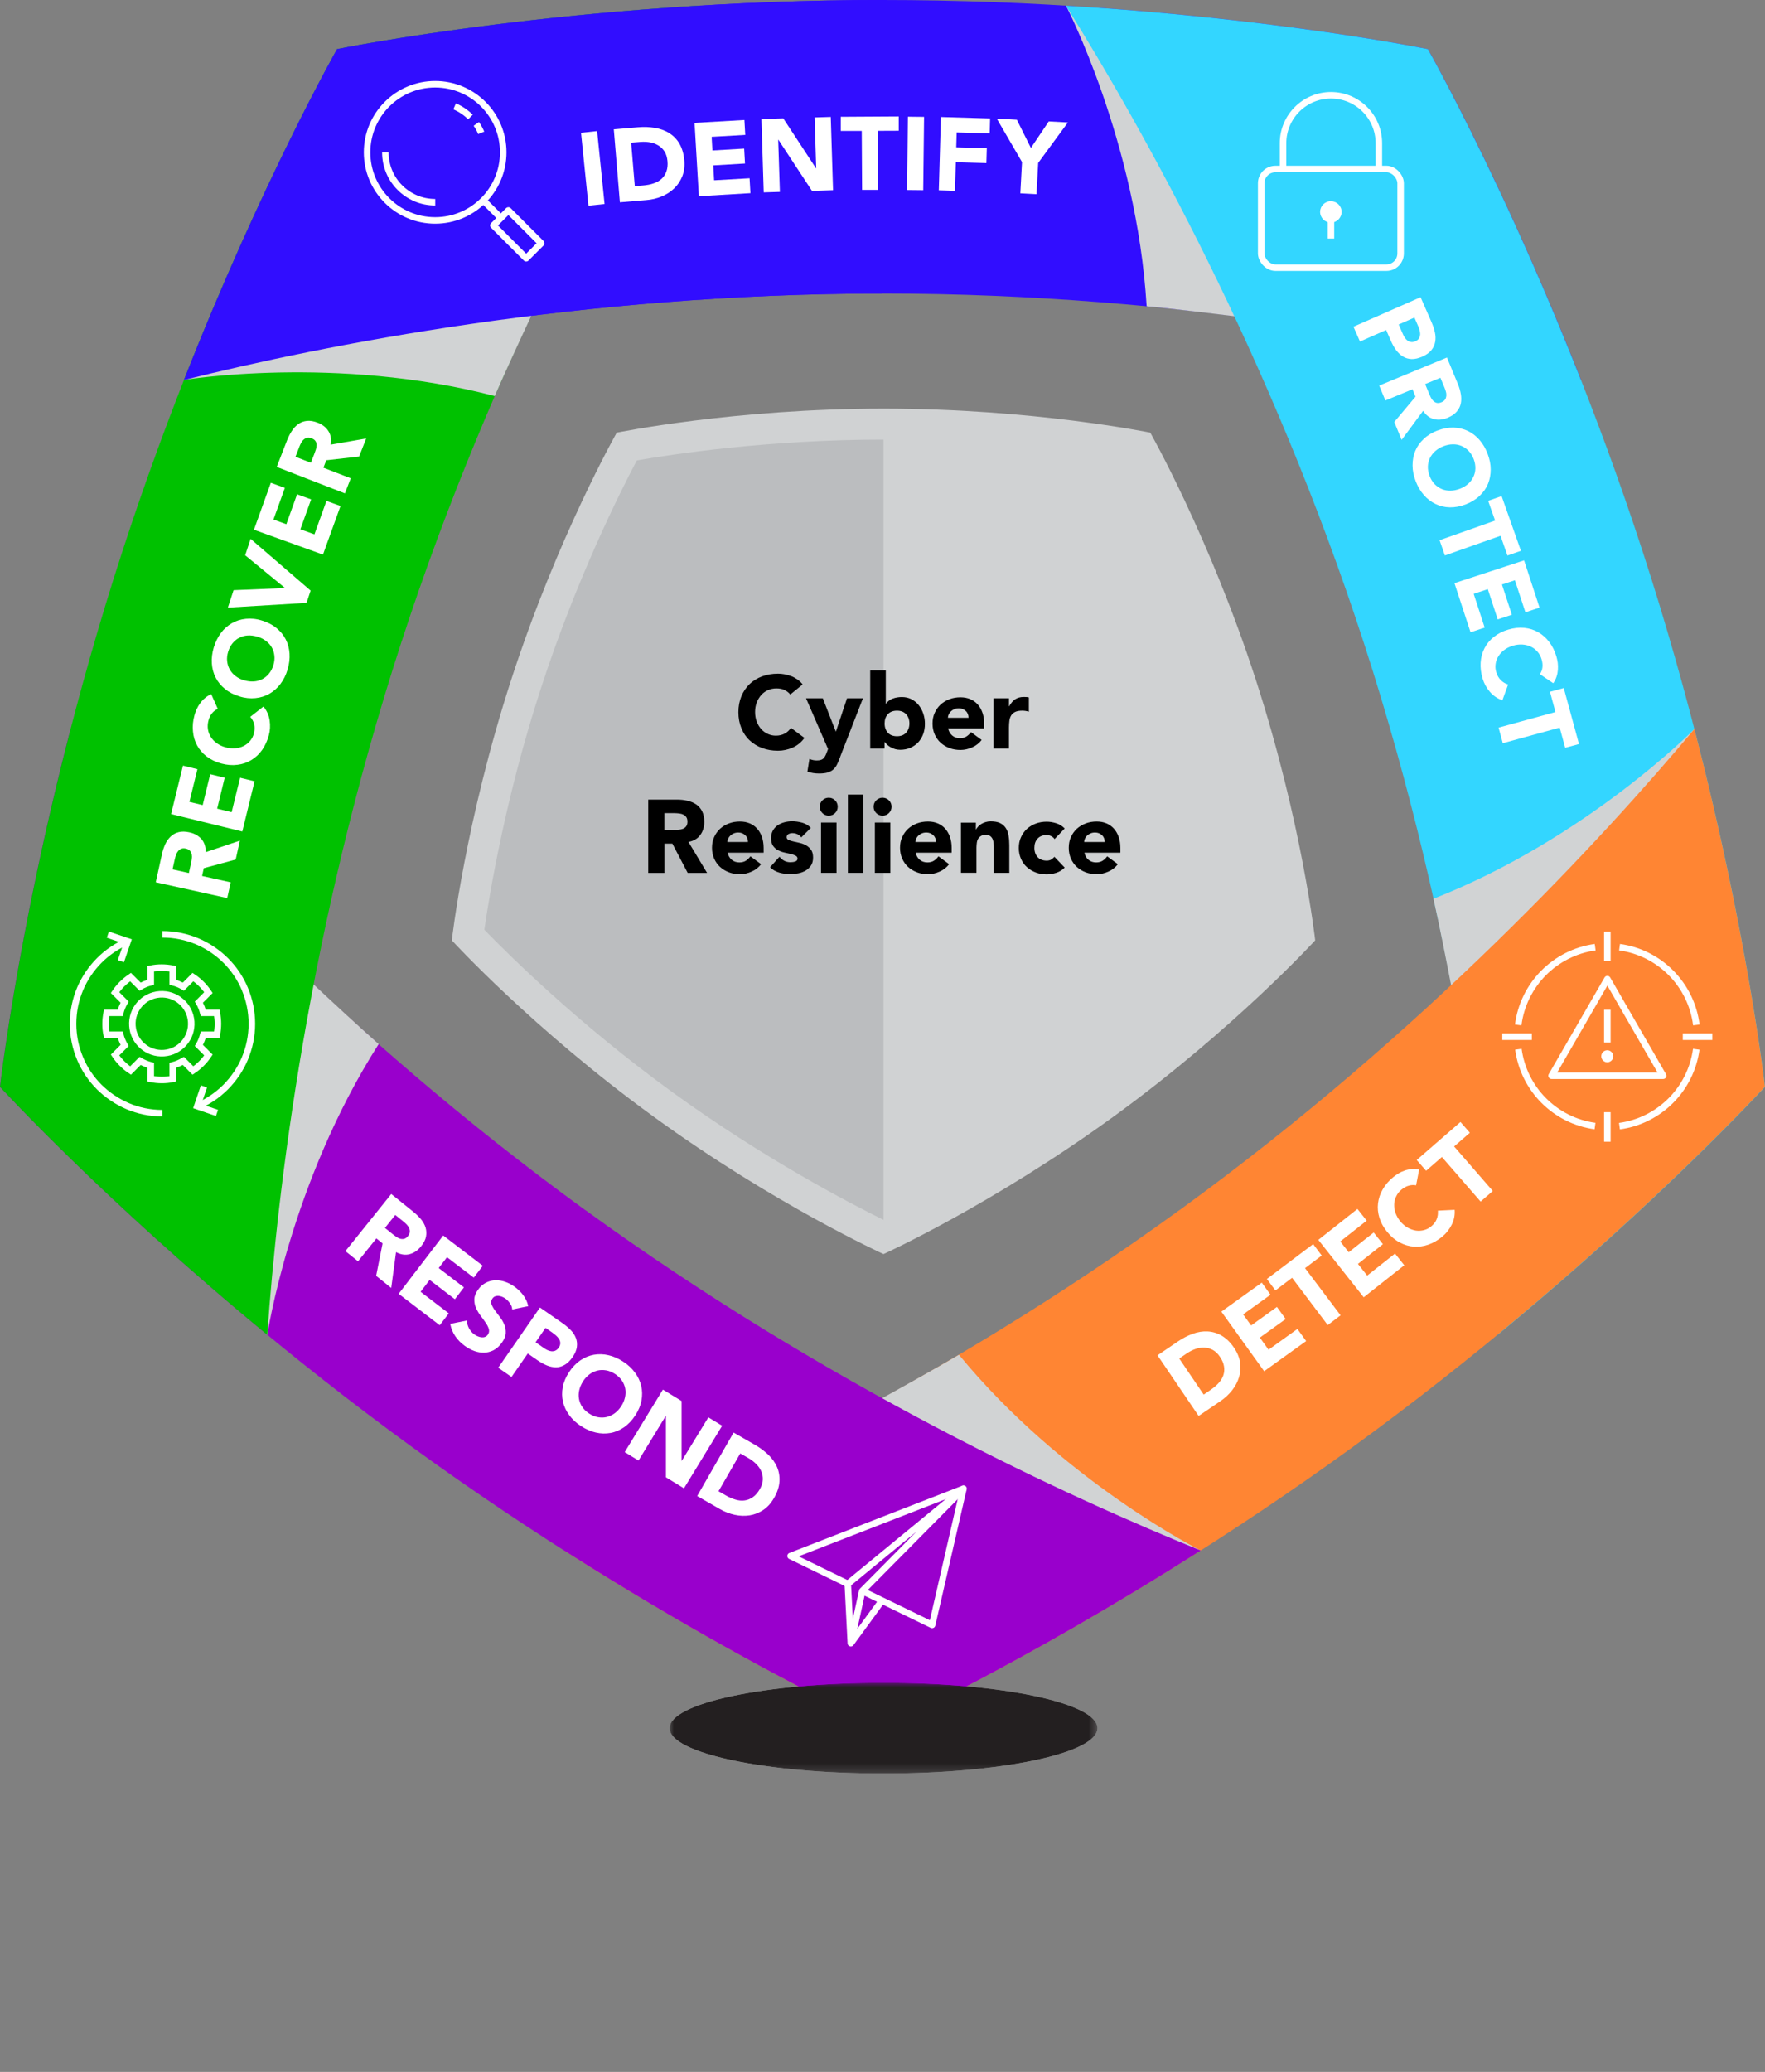 <?xml version="1.0" encoding="UTF-8"?> <svg xmlns="http://www.w3.org/2000/svg" xmlns:xlink="http://www.w3.org/1999/xlink" id="Layer_1" viewBox="0 0 208.48 244.66"><rect x="0" y="0" width="208.48" height="244.66" fill="#808080" stroke="none"/><defs><style>.cls-1,.cls-2,.cls-3{stroke:#fff;stroke-width:.77px;}.cls-1,.cls-2,.cls-3,.cls-4{fill:none;}.cls-1,.cls-3{stroke-linejoin:round;}.cls-5{clip-path:url(#clippath-11);}.cls-6{fill:#fff;}.cls-2{stroke-miterlimit:10;}.cls-7{fill:#90c;}.cls-8{fill:#33d6ff;}.cls-9{fill:#310dff;}.cls-10{clip-path:url(#clippath-2);}.cls-11{clip-path:url(#clippath-13);}.cls-12{clip-path:url(#clippath-6);}.cls-13{clip-path:url(#clippath-7);}.cls-14{clip-path:url(#clippath-1);}.cls-15{clip-path:url(#clippath-4);}.cls-16{fill:#d0d2d3;}.cls-17{fill:#00c100;}.cls-18{fill:url(#radial-gradient);}.cls-19{fill:#ff8533;}.cls-3{stroke-linecap:round;}.cls-20{clip-path:url(#clippath-12);}.cls-21{fill:#bbbdbf;}.cls-22{clip-path:url(#clippath-9);}.cls-23{clip-path:url(#clippath);}.cls-24{fill:url(#radial-gradient-2);}.cls-25{clip-path:url(#clippath-3);}.cls-26{clip-path:url(#clippath-8);}.cls-27{fill:#d1d3d4;}.cls-28{mask:url(#mask);}.cls-29{clip-path:url(#clippath-5);}.cls-30{clip-path:url(#clippath-10);}</style><clipPath id="clippath"><rect class="cls-4" x="0" y="0" width="208.48" height="244.66"></rect></clipPath><clipPath id="clippath-1"><rect class="cls-4" x="125.91" y=".67" width="37.98" height="37.54"></rect></clipPath><clipPath id="clippath-2"><rect class="cls-4" x="0" y="0" width="208.48" height="244.66"></rect></clipPath><clipPath id="clippath-3"><rect class="cls-4" x="169.33" y="86.09" width="30.81" height="42.01"></rect></clipPath><clipPath id="clippath-4"><rect class="cls-4" x="0" y="0" width="208.48" height="244.66"></rect></clipPath><clipPath id="clippath-5"><rect class="cls-4" x="98.26" y="159.97" width="43.58" height="30.03"></rect></clipPath><clipPath id="clippath-6"><rect class="cls-4" x="0" y="0" width="208.48" height="244.66"></rect></clipPath><clipPath id="clippath-7"><rect class="cls-4" x="12.04" y="111.61" width="32.69" height="46"></rect></clipPath><clipPath id="clippath-8"><rect class="cls-4" x="0" y="0" width="208.48" height="244.66"></rect></clipPath><clipPath id="clippath-9"><rect class="cls-4" x="21.73" y="14.63" width="43.92" height="32.15"></rect></clipPath><clipPath id="clippath-10"><rect class="cls-4" x="0" y="0" width="208.48" height="244.66"></rect></clipPath><clipPath id="clippath-11"><rect class="cls-4" x="0" y="0" width="208.48" height="244.66"></rect></clipPath><clipPath id="clippath-12"><rect class="cls-4" x="0" y="0" width="208.48" height="244.66"></rect></clipPath><clipPath id="clippath-13"><path class="cls-4" d="M79.09,204.07c0,2.96,11.31,5.36,25.27,5.36s25.27-2.4,25.27-5.36-11.31-5.36-25.27-5.36-25.27,2.4-25.27,5.36"></path></clipPath><radialGradient id="radial-gradient" cx="-608.73" cy="251.38" fx="-608.73" fy="251.38" r="1" gradientTransform="translate(15485.68 1550.93) scale(25.27 -5.36)" gradientUnits="userSpaceOnUse"><stop offset="0" stop-color="#ccc"></stop><stop offset=".13" stop-color="#a7a7a7"></stop><stop offset=".35" stop-color="#6c6c6c"></stop><stop offset=".56" stop-color="#3d3d3d"></stop><stop offset=".75" stop-color="#1b1b1b"></stop><stop offset=".9" stop-color="#070707"></stop><stop offset="1" stop-color="#000"></stop></radialGradient><mask id="mask" x="79.09" y="198.71" width="50.54" height="10.72" maskUnits="userSpaceOnUse"><rect class="cls-18" x="79.09" y="198.71" width="50.54" height="10.72"></rect></mask><radialGradient id="radial-gradient-2" cx="-608.73" cy="251.38" fx="-608.73" fy="251.38" r="1" gradientTransform="translate(15485.68 1550.93) scale(25.27 -5.36)" gradientUnits="userSpaceOnUse"><stop offset="0" stop-color="#231f20"></stop><stop offset="1" stop-color="#231f20"></stop></radialGradient></defs><g class="cls-23"><path class="cls-16" d="M53.37,111.04s9.54,10.44,23.83,20.82c14.29,10.38,27.16,16.23,27.16,16.23,0,0,12.87-5.85,27.16-16.23,14.29-10.38,23.83-20.82,23.83-20.82,0,0-1.58-14.05-7.04-30.85-5.46-16.8-12.44-29.1-12.44-29.1,0,0-13.85-2.84-31.51-2.84s-31.51,2.84-31.51,2.84c0,0-6.98,12.29-12.44,29.1-5.46,16.8-7.04,30.85-7.04,30.85"></path><path class="cls-21" d="M104.36,144.04V51.91c-13.61,0-25.02,1.74-29.14,2.46-1.95,3.69-7.13,13.98-11.34,26.95-4.21,12.94-6.07,24.33-6.67,28.47,2.91,3,11.12,11.12,22.13,19.12,11.01,8,21.26,13.29,25.02,15.14"></path><path class="cls-9" d="M104.24,34.66c-35.7,0-66.23,6.15-82.51,10.21C30.95,21.43,39.82,5.8,39.82,5.8c0,0,28.31-5.8,64.42-5.8s64.42,5.8,64.42,5.8c0,0,8.87,15.63,18.09,39.07-16.28-4.06-46.81-10.21-82.51-10.21"></path></g><g class="cls-14"><path class="cls-27" d="M125.91,.67l37.98,19.04-11.38,18.49s-11.07-1.47-17.07-2.04c-1.17-19.39-9.53-35.5-9.53-35.5"></path></g><g class="cls-10"><path class="cls-8" d="M161.12,75.99C150.09,42.03,134.8,14.89,125.91,.67c25.14,1.52,42.75,5.13,42.75,5.13,0,0,14.26,25.14,25.42,59.48,11.16,34.34,14.4,63.06,14.4,63.06,0,0-12.12,13.26-31.57,29.28-1.17-16.74-4.76-47.67-15.79-81.63"></path></g><g class="cls-25"><path class="cls-27" d="M200.14,86.09l-6.38,42.01-21.1-5.11s-2.02-10.99-3.34-16.86c18.08-7.1,30.81-20.03,30.81-20.03"></path></g><g class="cls-15"><path class="cls-19" d="M139.39,142.85c28.88-20.98,49.97-43.91,60.75-56.76,6.32,24.39,8.33,42.24,8.33,42.24,0,0-19.5,21.33-48.71,42.56-29.21,21.22-55.53,33.18-55.53,33.18,0,0-16.36-7.43-37.6-20.98,15.56-6.28,43.87-19.25,72.75-40.24"></path></g><g class="cls-29"><path class="cls-27" d="M141.84,183.09l-41.92,6.92-1.66-21.65s9.82-5.32,15.01-8.38c12.34,15,28.57,23.12,28.57,23.12"></path></g><g class="cls-12"><path class="cls-7" d="M69.08,142.85c28.88,20.98,57.2,33.96,72.75,40.24-21.24,13.55-37.6,20.98-37.6,20.98,0,0-26.31-11.95-55.53-33.18C19.5,149.67,0,128.34,0,128.34c0,0,2.01-17.86,8.33-42.24,10.78,12.85,31.87,35.78,60.75,56.76"></path></g><g class="cls-13"><path class="cls-27" d="M31.57,157.61L12.04,119.88l20.08-8.27s8.09,7.7,12.61,11.68c-10.45,16.38-13.15,34.32-13.15,34.32"></path></g><g class="cls-26"><path class="cls-17" d="M47.36,75.99c-11.03,33.95-14.62,64.89-15.79,81.63C12.12,141.6,0,128.34,0,128.34c0,0,3.24-28.72,14.4-63.06C25.55,30.93,39.82,5.8,39.82,5.8c0,0,17.61-3.6,42.75-5.13-8.89,14.23-24.18,41.36-35.21,75.32"></path></g><g class="cls-22"><path class="cls-27" d="M21.73,44.87L51.58,14.63l14.07,16.54s-4.82,10.08-7.21,15.6c-18.8-4.88-36.7-1.91-36.7-1.91"></path></g><g class="cls-30"><path class="cls-9" d="M21.73,44.87C30.95,21.43,39.81,5.8,39.81,5.8,39.81,5.8,68.13,0,104.24,0V34.66c-35.7,0-66.23,6.15-82.51,10.21"></path></g><g><path d="M93.34,82c-.19-.23-.42-.4-.69-.53s-.59-.18-.95-.18-.69,.07-1,.21-.57,.33-.79,.58c-.22,.25-.4,.54-.53,.89-.13,.34-.19,.71-.19,1.11s.06,.78,.19,1.12c.13,.34,.3,.63,.52,.88,.22,.25,.48,.44,.78,.58s.62,.21,.96,.21c.39,0,.74-.08,1.04-.24s.55-.39,.75-.68l1.59,1.19c-.37,.51-.83,.89-1.39,1.14-.56,.24-1.14,.37-1.74,.37-.68,0-1.3-.11-1.87-.32s-1.06-.52-1.48-.91-.74-.87-.97-1.44c-.23-.56-.35-1.19-.35-1.88s.12-1.32,.35-1.88c.23-.56,.56-1.04,.97-1.44,.42-.4,.91-.7,1.48-.91s1.19-.32,1.87-.32c.25,0,.5,.02,.76,.07s.53,.12,.78,.21,.5,.23,.74,.39,.45,.36,.64,.6l-1.47,1.2Z"></path><path d="M99.25,89.37c-.12,.32-.24,.6-.35,.84s-.26,.45-.43,.62c-.18,.17-.4,.29-.67,.38-.27,.09-.62,.13-1.06,.13-.47,0-.93-.07-1.37-.22l.24-1.5c.28,.12,.56,.18,.86,.18,.2,0,.37-.02,.5-.07,.13-.04,.24-.11,.32-.2,.08-.09,.16-.19,.21-.31,.06-.12,.12-.26,.18-.43l.13-.34-2.6-5.99h1.98l1.53,3.92h.02l1.31-3.92h1.88l-2.69,6.91Z"></path><path d="M102.8,79.16h1.83v3.94h.02c.21-.29,.48-.49,.81-.61,.33-.12,.69-.18,1.07-.18,.42,0,.8,.09,1.14,.26,.33,.18,.62,.41,.85,.7,.23,.29,.41,.63,.54,1.01,.13,.38,.19,.78,.19,1.19,0,.45-.07,.86-.21,1.23s-.34,.7-.59,.97c-.26,.27-.57,.48-.92,.64-.36,.15-.76,.23-1.2,.23-.21,0-.41-.03-.6-.08-.19-.06-.36-.13-.52-.22-.16-.09-.3-.19-.42-.3-.12-.11-.21-.22-.29-.32h-.02v.78h-1.69v-9.24Zm1.69,6.27c0,.45,.13,.81,.38,1.09s.62,.42,1.08,.42,.83-.14,1.08-.42,.39-.64,.39-1.09-.13-.81-.39-1.09c-.26-.28-.62-.42-1.08-.42s-.83,.14-1.08,.42c-.26,.28-.38,.64-.38,1.09Z"></path><path d="M115.95,87.38c-.29,.38-.66,.67-1.11,.87-.45,.2-.91,.31-1.39,.31-.46,0-.89-.07-1.29-.22-.4-.15-.75-.36-1.05-.63-.3-.27-.53-.6-.7-.98-.17-.38-.26-.81-.26-1.28s.08-.9,.26-1.28c.17-.38,.41-.71,.7-.98,.3-.27,.65-.48,1.05-.63,.4-.15,.83-.22,1.29-.22,.42,0,.81,.07,1.16,.22,.35,.15,.64,.36,.88,.63s.43,.6,.56,.98c.13,.38,.2,.81,.2,1.28v.57h-4.25c.07,.35,.23,.63,.48,.84,.25,.21,.55,.31,.91,.31,.3,0,.56-.07,.76-.2,.21-.13,.39-.31,.54-.52l1.28,.94Zm-1.55-2.62c0-.31-.09-.58-.31-.79s-.49-.33-.82-.33c-.2,0-.38,.03-.54,.1-.16,.07-.29,.15-.4,.25s-.2,.22-.26,.35c-.06,.13-.1,.28-.1,.42h2.42Z"></path><path d="M117.35,82.46h1.83v.95h.02c.2-.37,.43-.64,.7-.83,.27-.18,.61-.28,1.02-.28,.11,0,.21,0,.32,.01,.11,0,.2,.02,.29,.05v1.68c-.13-.04-.26-.07-.39-.09s-.26-.03-.4-.03c-.35,0-.63,.05-.83,.15-.2,.1-.36,.23-.47,.41-.11,.18-.18,.39-.21,.63-.03,.24-.05,.51-.05,.81v2.48h-1.83v-5.94Z"></path></g><g><path d="M76.58,94.42h3.35c.44,0,.86,.04,1.25,.13s.74,.23,1.04,.43c.3,.2,.53,.47,.71,.81,.17,.34,.26,.76,.26,1.26,0,.61-.16,1.13-.48,1.56-.32,.43-.78,.7-1.39,.81l2.2,3.66h-2.29l-1.81-3.46h-.94v3.46h-1.91v-8.66Zm1.91,3.58h1.12c.17,0,.35,0,.54-.02,.19-.01,.36-.05,.52-.11,.15-.06,.28-.16,.38-.29,.1-.13,.15-.31,.15-.55,0-.22-.04-.4-.13-.53-.09-.13-.2-.23-.34-.3s-.3-.12-.48-.14-.35-.04-.53-.04h-1.25v1.97Z"></path><path d="M89.9,102.05c-.29,.38-.66,.67-1.11,.87-.45,.2-.91,.31-1.39,.31-.46,0-.89-.07-1.29-.22-.4-.15-.75-.36-1.05-.63-.3-.27-.53-.6-.7-.98-.17-.38-.26-.81-.26-1.28s.08-.9,.26-1.28c.17-.38,.41-.71,.7-.98,.3-.27,.65-.48,1.05-.63,.4-.15,.83-.22,1.29-.22,.42,0,.81,.07,1.16,.22,.35,.15,.64,.36,.88,.63s.43,.6,.56,.98c.13,.38,.2,.81,.2,1.28v.57h-4.25c.07,.35,.23,.63,.48,.84,.25,.21,.55,.31,.91,.31,.3,0,.56-.07,.76-.2,.21-.13,.39-.31,.54-.52l1.28,.94Zm-1.55-2.62c0-.31-.09-.58-.31-.79s-.49-.33-.82-.33c-.2,0-.38,.03-.54,.1-.16,.07-.29,.15-.4,.25s-.2,.22-.26,.35c-.06,.13-.1,.28-.1,.42h2.42Z"></path><path d="M94.65,98.88c-.27-.33-.62-.5-1.06-.5-.15,0-.31,.04-.45,.11s-.22,.2-.22,.38c0,.15,.08,.25,.23,.32,.15,.07,.34,.13,.58,.18,.23,.05,.48,.11,.75,.17,.26,.06,.51,.16,.75,.29,.23,.13,.42,.31,.58,.53,.15,.22,.23,.52,.23,.9s-.08,.7-.25,.95c-.17,.25-.38,.45-.64,.6-.26,.15-.55,.26-.88,.32-.33,.06-.65,.09-.97,.09-.42,0-.84-.06-1.26-.18s-.78-.33-1.08-.63l1.11-1.24c.17,.21,.36,.37,.57,.48s.45,.17,.73,.17c.21,0,.4-.03,.57-.09,.17-.06,.26-.17,.26-.34s-.08-.27-.23-.35c-.15-.08-.34-.14-.58-.2-.23-.05-.48-.11-.75-.17-.27-.06-.51-.15-.75-.27-.23-.12-.42-.3-.58-.52-.15-.22-.23-.52-.23-.9,0-.35,.07-.65,.21-.9s.33-.46,.56-.62,.5-.28,.8-.36,.61-.12,.92-.12c.39,0,.79,.06,1.19,.17s.74,.32,1.02,.61l-1.12,1.11Z"></path><path d="M96.83,95.26c0-.29,.1-.54,.31-.75s.46-.31,.75-.31,.54,.1,.75,.31c.21,.21,.31,.46,.31,.75s-.1,.54-.31,.75c-.21,.21-.46,.31-.75,.31s-.54-.1-.75-.31-.31-.46-.31-.75Zm.15,1.87h1.83v5.94h-1.83v-5.94Z"></path><path d="M100.15,93.83h1.83v9.24h-1.83v-9.24Z"></path><path d="M103.19,95.26c0-.29,.1-.54,.31-.75s.46-.31,.75-.31,.54,.1,.75,.31c.21,.21,.31,.46,.31,.75s-.1,.54-.31,.75c-.21,.21-.46,.31-.75,.31s-.54-.1-.75-.31-.31-.46-.31-.75Zm.15,1.87h1.83v5.94h-1.83v-5.94Z"></path><path d="M112.11,102.05c-.29,.38-.66,.67-1.11,.87-.45,.2-.91,.31-1.39,.31-.46,0-.89-.07-1.29-.22-.4-.15-.75-.36-1.05-.63-.3-.27-.53-.6-.7-.98-.17-.38-.26-.81-.26-1.28s.08-.9,.26-1.28c.17-.38,.41-.71,.7-.98,.3-.27,.65-.48,1.05-.63,.4-.15,.83-.22,1.29-.22,.42,0,.81,.07,1.16,.22,.35,.15,.64,.36,.88,.63s.43,.6,.56,.98c.13,.38,.2,.81,.2,1.28v.57h-4.25c.07,.35,.23,.63,.48,.84,.25,.21,.55,.31,.91,.31,.3,0,.56-.07,.76-.2,.21-.13,.39-.31,.54-.52l1.28,.94Zm-1.55-2.62c0-.31-.09-.58-.31-.79s-.49-.33-.82-.33c-.2,0-.38,.03-.54,.1-.16,.07-.29,.15-.4,.25s-.2,.22-.26,.35c-.06,.13-.1,.28-.1,.42h2.42Z"></path><path d="M113.51,97.14h1.76v.81h.02c.06-.11,.14-.23,.24-.34,.11-.11,.23-.22,.38-.31s.31-.16,.5-.22c.19-.06,.39-.09,.61-.09,.46,0,.84,.07,1.12,.21s.51,.34,.67,.59c.16,.25,.27,.55,.32,.89,.06,.34,.09,.71,.09,1.11v3.28h-1.83v-2.91c0-.17,0-.35-.02-.53-.01-.18-.05-.35-.11-.51-.06-.16-.16-.28-.28-.38-.13-.1-.31-.15-.54-.15s-.43,.04-.57,.13-.26,.2-.34,.34c-.08,.14-.13,.3-.15,.48-.02,.18-.04,.37-.04,.56v2.96h-1.83v-5.94Z"></path><path d="M124.55,99.06c-.09-.13-.22-.24-.38-.32s-.34-.13-.53-.13c-.46,0-.83,.14-1.08,.42-.26,.28-.38,.64-.38,1.09s.13,.81,.38,1.09,.62,.42,1.08,.42c.2,0,.38-.04,.53-.13,.15-.09,.27-.2,.38-.32l1.21,1.27c-.29,.29-.62,.5-1.01,.62-.39,.12-.76,.18-1.11,.18-.46,0-.89-.07-1.29-.22-.4-.15-.75-.36-1.05-.63-.3-.27-.53-.6-.7-.98-.17-.38-.26-.81-.26-1.28s.08-.9,.26-1.28c.17-.38,.41-.71,.7-.98,.3-.27,.65-.48,1.05-.63,.4-.15,.83-.22,1.29-.22,.35,0,.72,.06,1.11,.18,.39,.12,.72,.32,1.01,.62l-1.21,1.27Z"></path><path d="M132.04,102.05c-.29,.38-.66,.67-1.11,.87-.45,.2-.91,.31-1.39,.31-.46,0-.89-.07-1.29-.22-.4-.15-.75-.36-1.05-.63-.3-.27-.53-.6-.7-.98-.17-.38-.26-.81-.26-1.28s.08-.9,.26-1.28c.17-.38,.41-.71,.7-.98,.3-.27,.65-.48,1.05-.63,.4-.15,.83-.22,1.29-.22,.42,0,.81,.07,1.16,.22,.35,.15,.64,.36,.88,.63s.43,.6,.56,.98c.13,.38,.2,.81,.2,1.28v.57h-4.25c.07,.35,.23,.63,.48,.84,.25,.21,.55,.31,.91,.31,.3,0,.56-.07,.76-.2,.21-.13,.39-.31,.54-.52l1.28,.94Zm-1.55-2.62c0-.31-.09-.58-.31-.79s-.49-.33-.82-.33c-.2,0-.38,.03-.54,.1-.16,.07-.29,.15-.4,.25s-.2,.22-.26,.35c-.06,.13-.1,.28-.1,.42h2.42Z"></path></g><path class="cls-6" d="M18.4,104.18l.72-3.27c.09-.43,.22-.83,.39-1.2,.17-.37,.38-.67,.64-.92,.26-.25,.57-.42,.94-.52,.37-.1,.8-.09,1.29,.02,.6,.13,1.07,.4,1.42,.8,.35,.4,.51,.92,.49,1.54l4.04-1.36-.49,2.23-3.77,1.02-.2,.92,3.38,.75-.41,1.86-8.45-1.87Zm3.91-1.09l.24-1.1c.04-.17,.07-.34,.1-.54,.03-.19,.03-.37,0-.53-.03-.16-.09-.31-.2-.44-.11-.13-.27-.22-.5-.27-.21-.05-.39-.04-.54,.02-.15,.06-.27,.15-.37,.27-.1,.12-.18,.26-.24,.43s-.11,.34-.15,.51l-.27,1.22,1.92,.43Z"></path><path class="cls-6" d="M20.21,96.12l1.4-5.71,1.71,.42-.95,3.86,1.57,.38,.89-3.65,1.71,.42-.89,3.65,1.71,.42,1-4.07,1.71,.42-1.45,5.93-8.41-2.06Z"></path><path class="cls-6" d="M25.73,83.7c-.27,.12-.5,.3-.69,.53-.19,.23-.33,.52-.42,.87-.09,.35-.11,.69-.06,1.02,.05,.33,.17,.64,.35,.92,.18,.28,.42,.53,.72,.74,.3,.21,.64,.37,1.03,.47,.39,.11,.77,.14,1.13,.11,.36-.03,.69-.12,.99-.27s.55-.35,.76-.6,.36-.54,.45-.87c.1-.38,.11-.73,.04-1.07-.08-.33-.23-.63-.47-.9l1.56-1.22c.4,.49,.64,1.04,.73,1.64,.09,.61,.06,1.2-.1,1.77-.18,.65-.44,1.23-.79,1.72-.35,.5-.78,.89-1.27,1.19-.49,.3-1.04,.49-1.64,.56-.6,.08-1.24,.03-1.91-.15-.67-.18-1.24-.46-1.73-.83-.48-.37-.86-.81-1.13-1.31-.27-.5-.44-1.06-.49-1.67-.06-.61,0-1.24,.18-1.89,.06-.24,.15-.48,.26-.72s.25-.48,.41-.7c.16-.22,.35-.43,.57-.61,.22-.19,.47-.34,.74-.46l.77,1.73Z"></path><path class="cls-6" d="M28.27,82.23c-.66-.2-1.23-.49-1.7-.88-.47-.38-.84-.83-1.1-1.34-.26-.51-.41-1.07-.45-1.68s.04-1.24,.23-1.88c.2-.65,.48-1.21,.84-1.7s.8-.87,1.3-1.16,1.05-.46,1.66-.52c.61-.06,1.24,0,1.9,.21,.66,.2,1.23,.49,1.7,.88,.47,.38,.84,.83,1.1,1.34s.41,1.07,.45,1.68c.04,.61-.04,1.24-.23,1.88-.19,.65-.47,1.21-.84,1.7-.37,.49-.8,.87-1.3,1.16-.5,.28-1.05,.46-1.66,.52s-1.24,0-1.9-.21Zm.57-1.9c.39,.12,.77,.16,1.13,.14,.36-.02,.69-.11,1-.27,.31-.15,.57-.37,.8-.65,.23-.28,.4-.61,.52-1,.12-.39,.16-.76,.12-1.12-.04-.36-.14-.68-.31-.98-.17-.3-.4-.55-.69-.77-.29-.22-.63-.39-1.02-.5-.38-.11-.76-.16-1.12-.14-.36,.02-.7,.11-1,.27-.31,.15-.57,.37-.8,.65-.23,.28-.4,.61-.52,1s-.16,.76-.12,1.12c.04,.36,.14,.68,.31,.98s.4,.56,.69,.78c.29,.22,.63,.39,1.01,.5Z"></path><path class="cls-6" d="M26.91,71.76l.68-2.07,6.06-.25v-.02s-4.69-3.85-4.69-3.85l.64-1.94,7.09,6.11-.48,1.45-9.3,.56Z"></path><path class="cls-6" d="M30,62.54l1.99-5.53,1.66,.6-1.35,3.74,1.52,.55,1.27-3.53,1.66,.6-1.27,3.53,1.66,.6,1.42-3.95,1.66,.6-2.07,5.74-8.14-2.93Z"></path><path class="cls-6" d="M32.69,55.13l1.21-3.12c.16-.41,.35-.78,.57-1.12,.22-.34,.48-.61,.77-.82,.29-.2,.63-.33,1.01-.37,.38-.04,.8,.03,1.27,.21,.57,.22,1,.56,1.28,1.01s.37,.98,.25,1.59l4.2-.73-.83,2.13-3.88,.44-.34,.88,3.23,1.25-.69,1.78-8.07-3.13Zm4.03-.49l.41-1.05c.06-.16,.12-.33,.18-.51,.06-.18,.09-.36,.09-.52,0-.17-.04-.32-.13-.46-.08-.14-.24-.26-.46-.34-.2-.08-.38-.1-.54-.06-.15,.04-.29,.11-.4,.21-.12,.1-.22,.23-.3,.39-.09,.16-.16,.32-.22,.48l-.45,1.16,1.84,.71Z"></path><path class="cls-6" d="M60.5,154.64c0-.25-.09-.49-.25-.72s-.33-.42-.52-.56c-.11-.08-.24-.15-.37-.21-.14-.06-.28-.1-.43-.12-.15-.02-.29,0-.42,.04-.13,.04-.25,.13-.34,.26-.15,.21-.19,.43-.12,.66,.08,.23,.21,.47,.39,.72s.38,.52,.6,.8c.22,.28,.39,.58,.53,.9,.13,.32,.19,.66,.17,1.02-.02,.36-.18,.74-.48,1.15-.28,.39-.6,.67-.96,.86-.36,.18-.73,.28-1.11,.29-.39,.01-.78-.06-1.17-.2-.39-.14-.77-.35-1.13-.61-.45-.33-.83-.71-1.11-1.13-.29-.42-.49-.91-.6-1.46l1.98-.4c0,.33,.08,.63,.24,.92,.16,.29,.36,.53,.62,.72,.12,.09,.26,.17,.41,.23,.15,.06,.3,.1,.45,.12,.14,.01,.28,0,.41-.05,.13-.05,.24-.13,.33-.26,.15-.21,.19-.44,.12-.68-.07-.24-.2-.49-.38-.75s-.38-.54-.6-.83-.4-.6-.54-.92c-.14-.32-.2-.66-.19-1.02,.01-.36,.16-.73,.44-1.12,.27-.38,.59-.65,.94-.83,.35-.17,.72-.27,1.11-.28,.39-.01,.78,.05,1.17,.19,.39,.14,.76,.33,1.1,.58,.4,.29,.74,.62,1.02,1,.29,.38,.48,.81,.59,1.29l-1.9,.39Z"></path><path class="cls-6" d="M46.22,141l2.61,2.1c.34,.28,.64,.57,.9,.88,.25,.31,.44,.64,.54,.98s.12,.7,.05,1.07c-.07,.37-.27,.76-.59,1.15-.38,.48-.83,.78-1.35,.92s-1.05,.05-1.6-.24l-.57,4.23-1.78-1.43,.76-3.83-.73-.59-2.17,2.7-1.49-1.2,5.42-6.75Zm-.76,3.99l.88,.71c.13,.11,.28,.21,.44,.33,.16,.11,.31,.19,.47,.24,.16,.05,.32,.05,.48,.02,.16-.04,.32-.15,.46-.33,.14-.17,.21-.34,.22-.49,.01-.16-.02-.31-.08-.45-.06-.14-.16-.28-.28-.41s-.25-.25-.39-.36l-.97-.78-1.23,1.54Z"></path><path class="cls-6" d="M52.36,145.9l4.67,3.57-1.07,1.4-3.16-2.41-.98,1.28,2.98,2.28-1.07,1.4-2.98-2.28-1.07,1.4,3.33,2.55-1.07,1.4-4.85-3.71,5.26-6.88Z"></path><path class="cls-6" d="M63.78,154.4l2.64,1.83c.37,.26,.69,.53,.98,.82s.49,.61,.62,.94c.13,.33,.17,.69,.12,1.07s-.22,.78-.51,1.2c-.29,.42-.6,.72-.93,.91-.33,.19-.67,.29-1.02,.29-.35,0-.71-.07-1.08-.22-.37-.15-.74-.36-1.12-.62l-1.14-.79-1.92,2.77-1.57-1.09,4.93-7.11Zm-.52,4.1l1.04,.72c.14,.1,.29,.18,.44,.24,.15,.06,.3,.1,.45,.11,.15,0,.29-.02,.43-.09,.14-.07,.27-.18,.38-.35,.13-.18,.18-.36,.18-.52,0-.17-.05-.33-.14-.48-.09-.15-.21-.29-.36-.42-.15-.13-.3-.24-.44-.35l-.8-.56-1.17,1.69Z"></path><path class="cls-6" d="M67.21,162.04c.38-.58,.82-1.04,1.32-1.39,.5-.34,1.04-.57,1.6-.67,.57-.1,1.14-.09,1.74,.05,.59,.13,1.17,.39,1.74,.76,.57,.37,1.03,.8,1.39,1.29,.36,.49,.61,1.01,.74,1.57,.13,.56,.14,1.14,.03,1.73-.11,.6-.36,1.19-.74,1.77s-.82,1.04-1.32,1.39c-.5,.34-1.03,.57-1.6,.67s-1.14,.09-1.74-.05c-.59-.13-1.17-.39-1.74-.76-.57-.37-1.03-.8-1.39-1.29-.36-.49-.61-1.01-.74-1.57s-.14-1.14-.03-1.73c.11-.6,.36-1.19,.74-1.77Zm1.66,1.08c-.22,.34-.37,.69-.45,1.04-.08,.35-.09,.7-.03,1.03,.06,.34,.19,.66,.39,.95,.2,.3,.47,.56,.81,.78,.34,.22,.69,.37,1.04,.43,.35,.06,.7,.06,1.03-.02,.33-.08,.65-.23,.94-.44,.29-.21,.55-.49,.77-.83,.22-.33,.37-.68,.45-1.04,.08-.36,.09-.7,.03-1.04-.06-.34-.19-.65-.39-.95-.2-.3-.47-.56-.81-.78-.34-.22-.69-.37-1.04-.43-.35-.06-.7-.06-1.03,.02-.33,.08-.65,.23-.94,.44-.29,.22-.55,.49-.77,.83Z"></path><path class="cls-6" d="M78.3,164.09l2.21,1.35v7.05s.02,.01,.02,.01l3.14-5.13,1.63,.99-4.51,7.39-2.13-1.3v-7.23s-.03-.01-.03-.01l-3.21,5.26-1.63-1,4.52-7.39Z"></path><path class="cls-6" d="M86.66,169.17l2.48,1.42c.6,.34,1.13,.74,1.6,1.18,.46,.45,.81,.93,1.04,1.46,.23,.53,.33,1.11,.29,1.72-.04,.62-.25,1.27-.65,1.95-.35,.61-.77,1.08-1.27,1.41-.5,.33-1.03,.54-1.6,.63-.57,.09-1.16,.07-1.76-.06-.6-.13-1.18-.35-1.74-.67l-2.7-1.55,4.31-7.51Zm-1.78,6.93l.86,.49c.38,.22,.76,.38,1.13,.49,.37,.11,.73,.15,1.08,.1,.34-.04,.67-.17,.98-.39,.31-.21,.58-.53,.83-.96,.21-.37,.33-.73,.34-1.08,.02-.35-.04-.68-.17-.99-.13-.31-.33-.6-.6-.87-.26-.27-.57-.5-.91-.7l-.98-.56-2.56,4.45Z"></path><path class="cls-6" d="M152.62,150.89l-1.97,1.49-1.01-1.35,5.47-4.12,1.01,1.35-1.97,1.49,4.2,5.57-1.52,1.15-4.2-5.57Z"></path><path class="cls-6" d="M136.73,160.04l2.37-1.61c.57-.39,1.16-.7,1.76-.92,.6-.22,1.2-.32,1.77-.29,.58,.03,1.14,.19,1.67,.5s1.03,.78,1.47,1.44c.39,.58,.63,1.17,.71,1.76,.08,.59,.04,1.16-.13,1.71-.17,.55-.44,1.07-.82,1.55-.38,.48-.84,.91-1.37,1.27l-2.58,1.75-4.86-7.16Zm5.45,4.64l.82-.56c.36-.25,.68-.51,.94-.8,.26-.29,.45-.59,.56-.92,.11-.33,.14-.68,.08-1.05-.06-.37-.22-.76-.5-1.16-.24-.35-.51-.61-.82-.78-.31-.17-.63-.26-.97-.28-.34-.02-.69,.03-1.04,.15-.36,.12-.7,.29-1.03,.51l-.93,.63,2.88,4.25Z"></path><path class="cls-6" d="M144.26,154.89l4.78-3.43,1.03,1.43-3.23,2.32,.94,1.31,3.05-2.19,1.03,1.43-3.05,2.19,1.03,1.43,3.41-2.45,1.03,1.43-4.96,3.56-5.05-7.03Z"></path><path class="cls-6" d="M155.72,146.41l4.62-3.65,1.09,1.38-3.12,2.46,1,1.27,2.95-2.33,1.09,1.38-2.95,2.33,1.09,1.38,3.29-2.6,1.09,1.38-4.79,3.78-5.37-6.79Z"></path><path class="cls-6" d="M167.27,139.97c-.29-.06-.58-.04-.87,.04-.29,.08-.57,.23-.85,.46-.28,.23-.49,.49-.63,.8-.15,.3-.23,.62-.24,.95-.01,.33,.04,.67,.16,1.02,.12,.34,.31,.67,.56,.98,.26,.31,.55,.56,.86,.74,.31,.18,.63,.29,.96,.35,.33,.05,.65,.03,.97-.05,.32-.08,.61-.23,.87-.45,.3-.25,.52-.53,.64-.85,.13-.32,.17-.65,.14-1l1.98-.1c.05,.63-.07,1.22-.35,1.77-.28,.55-.64,1.01-1.1,1.39-.52,.43-1.07,.75-1.64,.95s-1.15,.28-1.72,.24c-.57-.04-1.13-.2-1.67-.49-.54-.28-1.03-.69-1.47-1.23-.44-.53-.75-1.09-.93-1.67s-.24-1.16-.17-1.73c.07-.57,.25-1.12,.56-1.65,.3-.53,.72-1.01,1.24-1.44,.19-.16,.4-.3,.63-.44s.48-.25,.74-.34c.26-.09,.53-.14,.82-.17,.29-.03,.58,0,.87,.05l-.36,1.86Z"></path><path class="cls-6" d="M170.31,136.63l-1.86,1.62-1.11-1.27,5.17-4.49,1.11,1.27-1.86,1.62,4.57,5.26-1.44,1.25-4.57-5.26Z"></path><path class="cls-6" d="M167.8,35.1l1.29,2.94c.18,.41,.31,.81,.4,1.21,.09,.4,.1,.77,.03,1.13-.06,.35-.21,.68-.45,.97-.24,.3-.59,.55-1.06,.76-.46,.2-.88,.3-1.26,.29-.38-.01-.72-.11-1.02-.29-.3-.18-.57-.43-.81-.75-.24-.32-.45-.7-.63-1.11l-.56-1.28-3.09,1.36-.77-1.75,7.92-3.48Zm-2.59,3.22l.51,1.16c.07,.16,.15,.3,.24,.43,.09,.13,.2,.24,.32,.33,.12,.08,.26,.13,.41,.15s.32-.02,.51-.1c.2-.09,.34-.21,.42-.35,.08-.15,.12-.31,.13-.48,0-.18-.03-.36-.09-.54-.06-.19-.12-.36-.2-.53l-.39-.89-1.88,.83Z"></path><path class="cls-6" d="M170.91,42.21l1.28,3.1c.17,.41,.29,.81,.36,1.21,.07,.4,.07,.77,0,1.12-.07,.35-.23,.67-.48,.96-.25,.29-.6,.53-1.07,.73-.57,.23-1.11,.29-1.62,.16-.52-.13-.95-.46-1.28-.98l-2.54,3.43-.87-2.11,2.51-2.99-.36-.87-3.2,1.32-.73-1.76,8-3.31Zm-2.58,3.13l.43,1.04c.07,.16,.14,.32,.22,.5,.08,.17,.18,.32,.3,.44,.12,.12,.25,.2,.41,.25,.16,.04,.35,.02,.57-.07,.2-.08,.35-.19,.43-.32,.09-.13,.13-.28,.15-.43,.01-.16,0-.32-.05-.49-.05-.18-.1-.34-.17-.5l-.48-1.15-1.82,.75Z"></path><path class="cls-6" d="M169.8,50.84c.65-.25,1.27-.36,1.88-.35,.61,.02,1.17,.15,1.69,.39,.52,.25,.98,.6,1.38,1.06,.4,.46,.72,1,.96,1.63,.24,.63,.37,1.25,.37,1.86,0,.61-.1,1.18-.32,1.71-.22,.53-.55,1-1,1.42-.44,.42-.99,.75-1.63,1-.65,.25-1.27,.36-1.88,.35s-1.17-.15-1.69-.4c-.52-.25-.98-.6-1.38-1.06s-.72-1-.96-1.63c-.24-.63-.37-1.25-.37-1.86,0-.61,.1-1.18,.32-1.71,.22-.53,.55-1,1-1.42,.44-.42,.99-.75,1.63-1Zm.71,1.85c-.38,.14-.71,.34-.98,.58-.27,.24-.48,.51-.63,.82-.15,.31-.23,.64-.24,1s.06,.73,.2,1.11c.15,.38,.34,.7,.59,.96,.25,.26,.53,.45,.85,.59,.32,.13,.66,.2,1.02,.19,.36,0,.73-.08,1.11-.22,.37-.14,.7-.33,.97-.57,.27-.24,.49-.52,.63-.83,.15-.31,.23-.64,.24-1,.01-.36-.06-.73-.2-1.11-.15-.38-.34-.7-.59-.96s-.53-.45-.85-.59c-.32-.13-.66-.2-1.02-.19-.37,0-.73,.08-1.11,.22Z"></path><path class="cls-6" d="M176.6,61.47l-.82-2.33,1.59-.56,2.28,6.46-1.59,.56-.82-2.33-6.57,2.32-.63-1.8,6.57-2.32Z"></path><path class="cls-6" d="M180.02,66.16l1.83,5.59-1.67,.55-1.24-3.78-1.53,.5,1.17,3.57-1.67,.55-1.17-3.57-1.67,.55,1.3,3.99-1.67,.55-1.9-5.8,8.23-2.69Z"></path><path class="cls-6" d="M181.89,79.62c.16-.25,.27-.52,.3-.81,.04-.3,0-.62-.1-.96-.1-.34-.26-.64-.49-.9-.22-.25-.48-.45-.78-.59-.3-.14-.64-.23-1-.25-.37-.02-.74,.02-1.12,.14-.39,.12-.73,.28-1.02,.5-.29,.22-.52,.47-.69,.75-.18,.28-.29,.59-.33,.91-.05,.33-.02,.65,.08,.98,.11,.38,.29,.68,.53,.92,.24,.24,.53,.42,.87,.52l-.68,1.86c-.6-.2-1.09-.54-1.49-1.01s-.68-.99-.85-1.56c-.19-.65-.27-1.28-.23-1.88,.04-.61,.19-1.17,.45-1.68,.26-.51,.62-.96,1.1-1.34,.47-.38,1.04-.68,1.7-.87,.66-.2,1.3-.27,1.9-.21,.61,.06,1.16,.23,1.66,.52,.5,.29,.93,.67,1.3,1.16,.37,.49,.65,1.05,.84,1.7,.07,.24,.12,.49,.16,.75,.03,.27,.04,.54,.02,.81-.02,.27-.07,.55-.16,.82-.09,.27-.22,.53-.39,.78l-1.57-1.06Z"></path><path class="cls-6" d="M183.73,84.07l-.65-2.38,1.63-.44,1.8,6.61-1.63,.44-.65-2.38-6.72,1.84-.5-1.84,6.72-1.84Z"></path><g class="cls-5"><path class="cls-2" d="M162.87,19.96v-3.05c0-3.13-2.54-5.66-5.66-5.66s-5.66,2.54-5.66,5.66v3.05"></path></g><line class="cls-2" x1="157.21" y1="28.17" x2="157.21" y2="25.02"></line><g class="cls-20"><path class="cls-6" d="M158.47,25.02c0-.7-.57-1.26-1.27-1.26s-1.27,.57-1.27,1.26,.57,1.27,1.27,1.27,1.27-.57,1.27-1.27"></path><rect class="cls-2" x="148.97" y="19.96" width="16.47" height="11.65" rx="1.68" ry="1.68"></rect><path class="cls-2" d="M19.19,131.45c-1.46,0-2.85-.29-4.11-.83-1.26-.54-2.4-1.31-3.36-2.26-.96-.96-1.73-2.09-2.26-3.36s-.83-2.65-.83-4.11,.3-2.85,.83-4.11c.53-1.26,1.31-2.4,2.26-3.36,.96-.96,2.09-1.73,3.36-2.26"></path><path class="cls-2" d="M19.19,110.33c1.46,0,2.85,.3,4.11,.83,1.26,.54,2.4,1.31,3.36,2.26,.96,.96,1.73,2.09,2.26,3.36s.83,2.65,.83,4.11-.3,2.85-.83,4.11c-.53,1.26-1.31,2.4-2.26,3.36-.96,.96-2.09,1.73-3.36,2.26"></path><circle class="cls-2" cx="19.1" cy="120.89" r="3.48" transform="translate(-8.52 1.66) rotate(-4.07)"></circle><path class="cls-2" d="M23.49,118.34l1.13-1.13c-.48-.72-1.11-1.35-1.83-1.83l-1.13,1.13c-.39-.23-.81-.41-1.26-.52v-1.6c-.42-.08-.85-.13-1.29-.13s-.88,.04-1.3,.13v1.6c-.45,.12-.87,.29-1.26,.52l-1.13-1.13c-.72,.49-1.35,1.11-1.83,1.83l1.13,1.13c-.23,.39-.4,.81-.52,1.26h-1.6c-.08,.42-.13,.85-.13,1.3s.04,.88,.13,1.29h1.6c.12,.45,.3,.87,.52,1.26l-1.13,1.13c.48,.72,1.11,1.35,1.83,1.83l1.13-1.13c.39,.23,.81,.4,1.26,.52v1.6c.42,.08,.85,.13,1.3,.13s.88-.04,1.29-.13v-1.6c.45-.12,.87-.3,1.26-.52l1.13,1.13c.72-.48,1.35-1.11,1.83-1.83l-1.13-1.13c.23-.39,.4-.81,.52-1.26h1.6c.08-.42,.13-.85,.13-1.29s-.05-.88-.13-1.3h-1.6c-.12-.45-.29-.87-.52-1.26Z"></path><polyline class="cls-2" points="12.74 110.37 15.08 111.16 14.28 113.5"></polyline><polyline class="cls-2" points="25.63 131.42 23.3 130.62 24.09 128.29"></polyline><path class="cls-1" d="M59.44,17.99c0,4.44-3.6,8.04-8.04,8.04s-8.04-3.6-8.04-8.04,3.6-8.04,8.04-8.04,8.04,3.6,8.04,8.04Z"></path><path class="cls-1" d="M51.41,23.88c-.81,0-1.59-.16-2.3-.46-.7-.3-1.34-.73-1.87-1.26-.53-.53-.97-1.17-1.26-1.87-.3-.71-.46-1.48-.46-2.29"></path><path class="cls-1" d="M56.26,14.63c.23,.33,.43,.69,.58,1.06"></path><path class="cls-1" d="M53.7,12.56c.7,.3,1.34,.73,1.87,1.26"></path><line class="cls-1" x1="57.09" y1="23.67" x2="59.16" y2="25.74"></line><rect class="cls-1" x="59.85" y="24.94" width="2.51" height="5.48" transform="translate(-1.68 51.31) rotate(-45)"></rect><polyline class="cls-1" points="100.14 187.03 93.38 183.74 113.8 175.8 110.1 191.88 101.85 187.87"></polyline><polyline class="cls-1" points="100.5 194.04 100.14 187.03 113.8 175.8 101.85 187.87 100.5 194.04 104.18 189"></polyline><polygon class="cls-3" points="189.86 115.62 183.27 127.03 196.45 127.03 189.86 115.62"></polygon><path class="cls-6" d="M190.56,124.73c0-.39-.32-.71-.71-.71s-.71,.32-.71,.71,.32,.71,.71,.71,.71-.32,.71-.71"></path><line class="cls-2" x1="189.86" y1="119.23" x2="189.86" y2="123.11"></line><line class="cls-2" x1="189.86" y1="110.01" x2="189.86" y2="113.5"></line><path class="cls-2" d="M200.37,121.03c-.3-2.38-1.38-4.51-2.98-6.13s-3.72-2.73-6.09-3.05"></path><path class="cls-2" d="M188.42,111.85c-2.37,.32-4.49,1.43-6.1,3.05-1.6,1.62-2.69,3.75-2.99,6.13"></path><line class="cls-2" x1="189.86" y1="134.82" x2="189.86" y2="131.33"></line><line class="cls-2" x1="177.45" y1="122.42" x2="180.94" y2="122.42"></line><line class="cls-2" x1="202.26" y1="122.42" x2="198.77" y2="122.42"></line><path class="cls-2" d="M179.35,123.9c.32,2.35,1.4,4.46,3,6.06s3.7,2.69,6.05,3.01"></path><path class="cls-2" d="M191.29,132.98c2.35-.32,4.46-1.41,6.06-3.01,1.6-1.6,2.69-3.71,3.01-6.07"></path></g><path class="cls-6" d="M68.63,15.68l1.9-.2,.88,8.61-1.9,.2-.88-8.61Z"></path><path class="cls-6" d="M72.51,15.27l2.85-.24c.69-.06,1.35-.04,1.99,.07,.63,.1,1.2,.31,1.69,.61,.49,.31,.9,.72,1.21,1.25s.51,1.19,.58,1.98c.06,.7-.02,1.32-.24,1.88-.22,.55-.54,1.03-.96,1.43-.42,.4-.91,.72-1.48,.95-.57,.24-1.18,.38-1.82,.43l-3.11,.26-.72-8.63Zm2.48,6.71l.99-.08c.44-.04,.84-.11,1.21-.24,.37-.12,.69-.3,.94-.53,.26-.23,.45-.52,.58-.87,.13-.35,.18-.77,.13-1.26-.04-.42-.15-.78-.33-1.08-.19-.3-.42-.54-.71-.72-.29-.18-.61-.31-.98-.38-.37-.07-.75-.09-1.15-.06l-1.12,.09,.43,5.12Z"></path><g class="cls-11"><g class="cls-28"><rect class="cls-24" x="79.09" y="198.71" width="50.54" height="10.71"></rect></g></g><path class="cls-6" d="M82.06,14.51l5.87-.34,.1,1.76-3.97,.23,.09,1.61,3.75-.22,.1,1.76-3.75,.22,.1,1.76,4.19-.24,.1,1.76-6.09,.36-.51-8.64Z"></path><path class="cls-6" d="M89.93,14.06l2.59-.08,3.87,5.9h.02l-.19-6.01,1.91-.06,.27,8.65-2.49,.08-3.97-6.04h-.02s.2,6.16,.2,6.16l-1.91,.06-.27-8.65Z"></path><path class="cls-6" d="M101.78,15.46h-2.47s0-1.67,0-1.67l6.85-.04v1.69s-2.46,.01-2.46,.01l.04,6.97h-1.91s-.04-6.96-.04-6.96Z"></path><path class="cls-6" d="M107.24,13.78l1.91,.02-.1,8.66-1.91-.02,.1-8.66Z"></path><path class="cls-6" d="M111.15,13.82l5.8,.17-.05,1.76-3.9-.11-.05,1.76,3.61,.1-.05,1.76-3.61-.1-.1,3.37-1.91-.06,.25-8.65Z"></path><path class="cls-6" d="M120.72,19.14l-2.98-5.13,2.37,.13,1.66,3.33,2.11-3.13,2.26,.12-3.51,4.78-.2,3.69-1.91-.1,.2-3.69Z"></path></svg> 